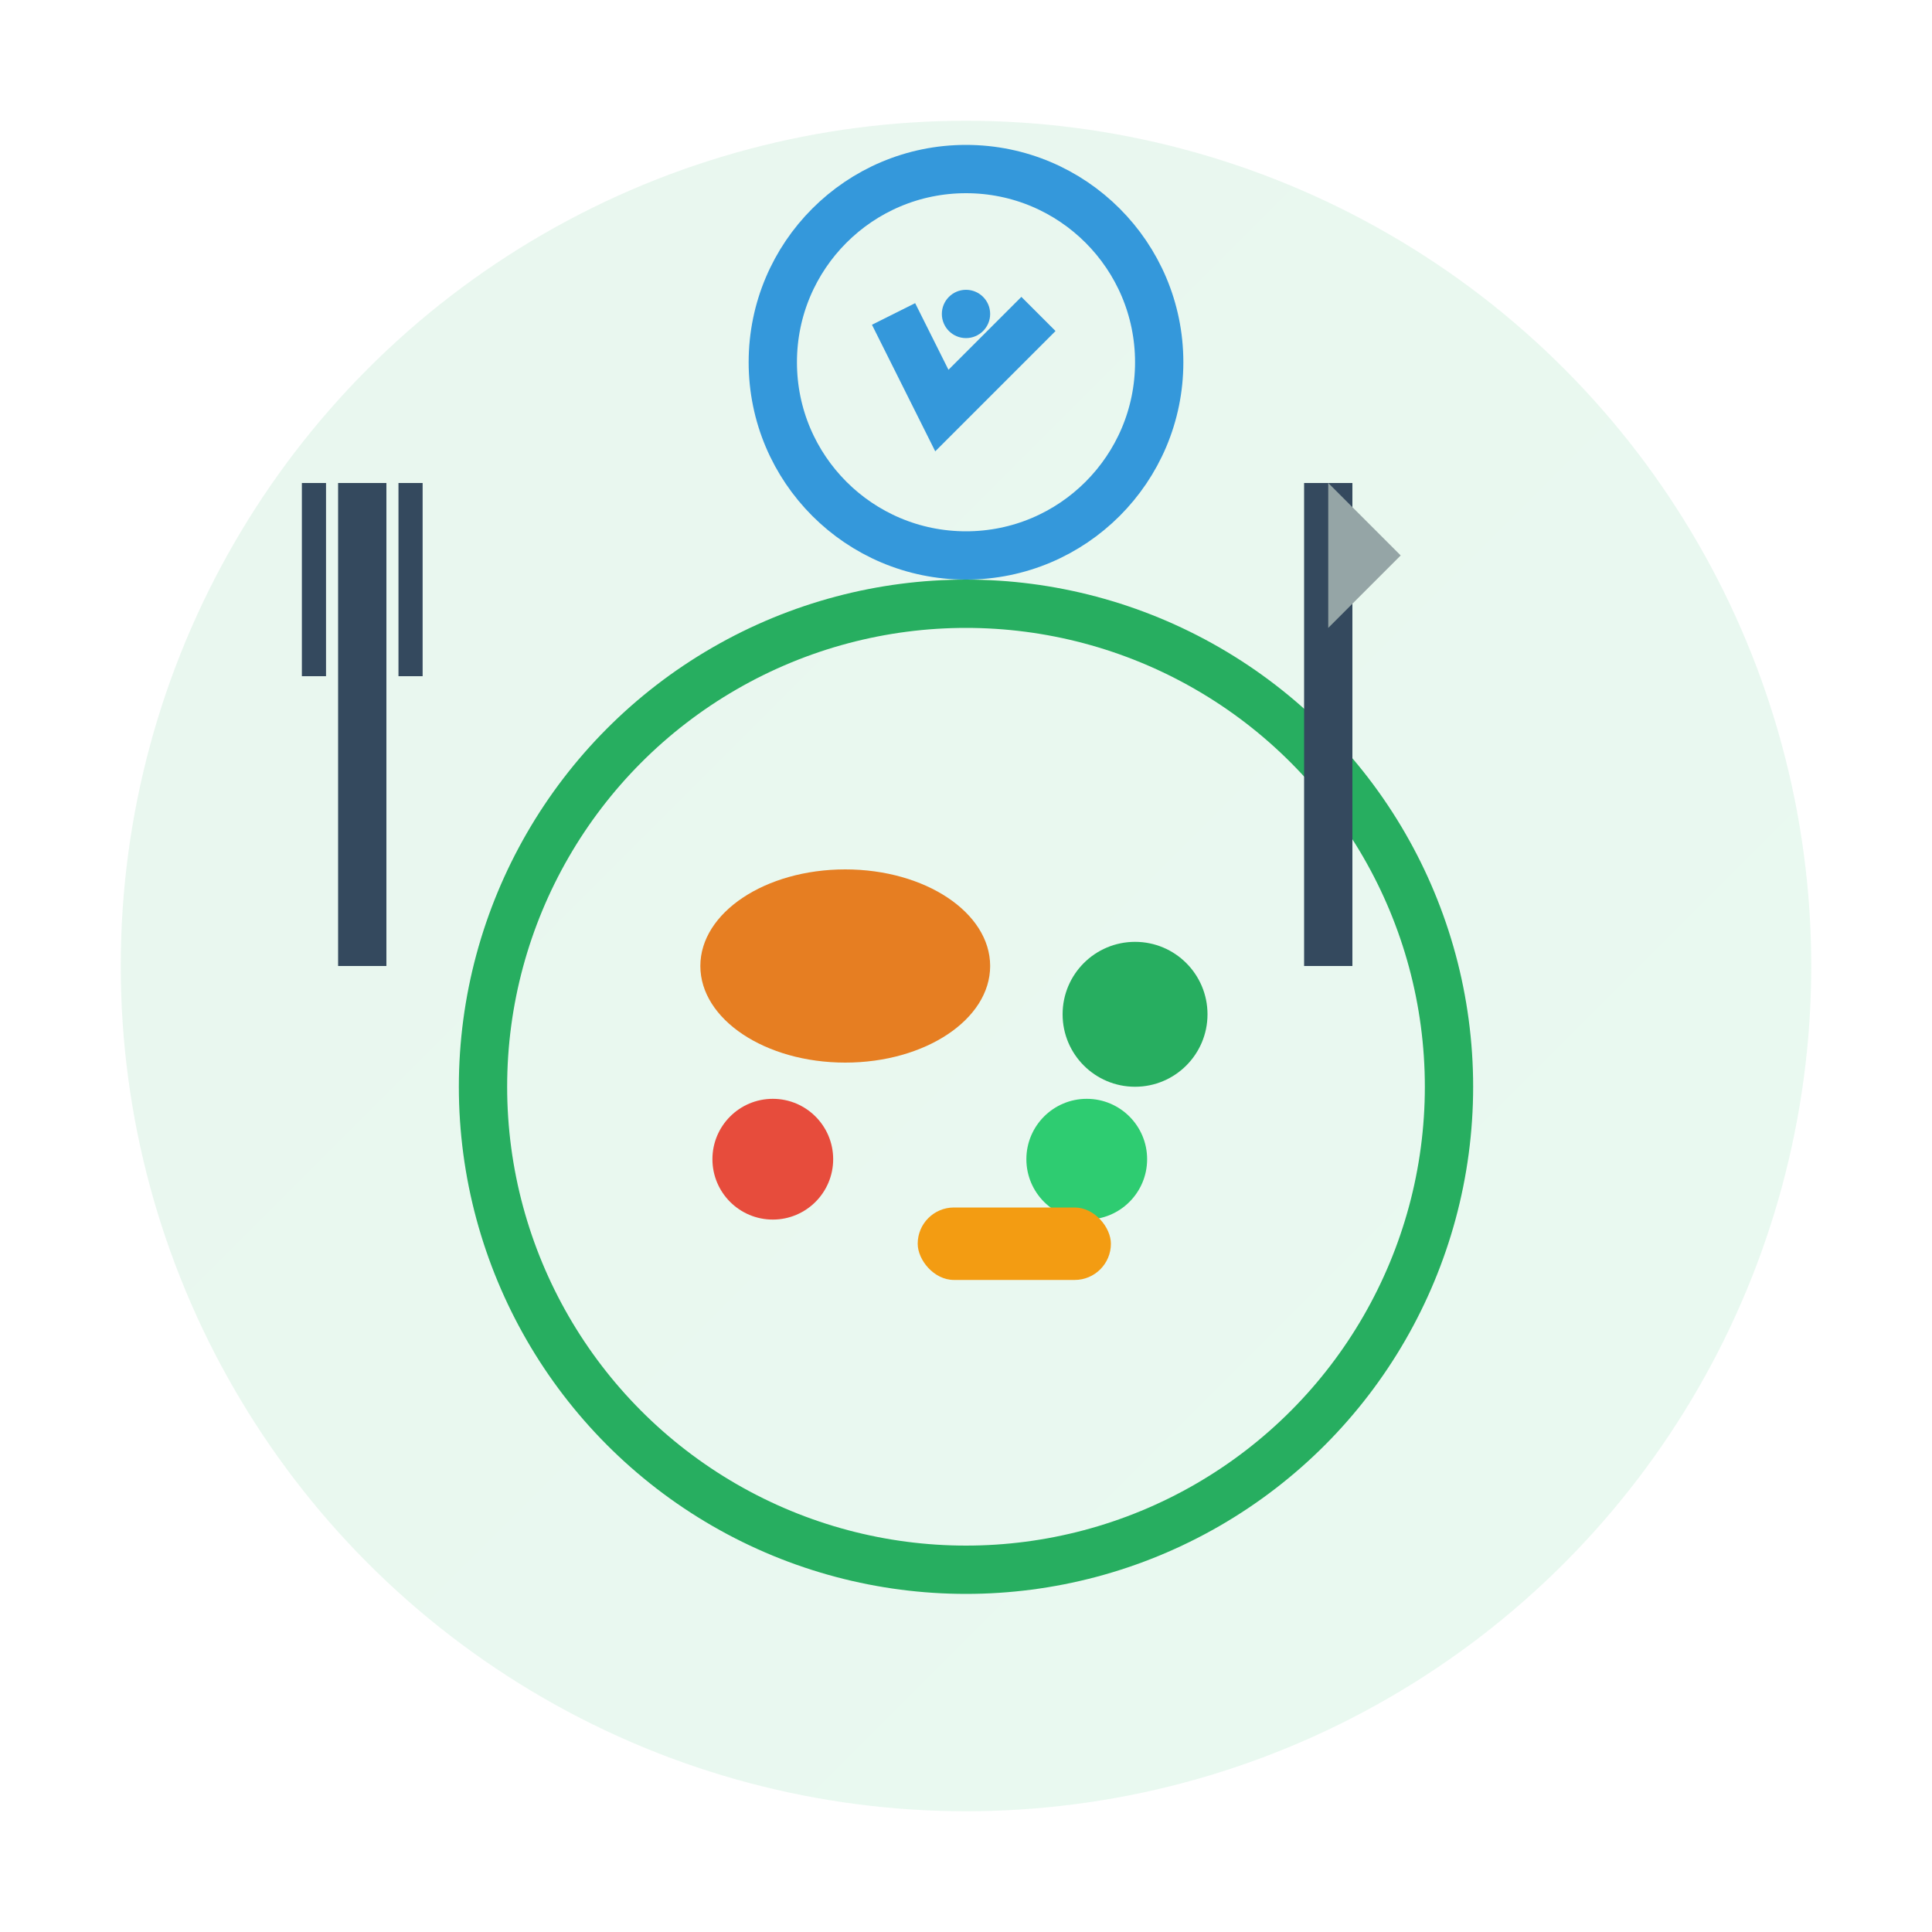 <svg width="80" height="80" viewBox="0 0 80 80" fill="none" xmlns="http://www.w3.org/2000/svg">
  <!-- Background circle -->
  <circle cx="40" cy="40" r="35" fill="url(#serviceGradient1)" opacity="0.1"/>
  
  <!-- Plate -->
  <circle cx="40" cy="45" r="20" fill="none" stroke="#27ae60" stroke-width="2"/>
  
  <!-- Food items on plate -->
  <!-- Protein -->
  <ellipse cx="35" cy="40" rx="6" ry="4" fill="#e67e22"/>
  
  <!-- Vegetables -->
  <circle cx="47" cy="42" r="3" fill="#27ae60"/>
  <circle cx="45" cy="48" r="2.5" fill="#2ecc71"/>
  <circle cx="32" cy="48" r="2.5" fill="#e74c3c"/>
  
  <!-- Grains -->
  <rect x="38" y="50" width="8" height="3" rx="1.5" fill="#f39c12"/>
  
  <!-- Utensils -->
  <g transform="translate(15,20)">
    <!-- Fork -->
    <line x1="0" y1="0" x2="0" y2="20" stroke="#34495e" stroke-width="2"/>
    <line x1="-2" y1="0" x2="-2" y2="8" stroke="#34495e" stroke-width="1"/>
    <line x1="2" y1="0" x2="2" y2="8" stroke="#34495e" stroke-width="1"/>
    <line x1="0" y1="0" x2="0" y2="8" stroke="#34495e" stroke-width="1"/>
  </g>
  
  <g transform="translate(55,20)">
    <!-- Knife -->
    <line x1="0" y1="0" x2="0" y2="20" stroke="#34495e" stroke-width="2"/>
    <path d="M0 0 L3 3 L0 6 Z" fill="#95a5a6"/>
  </g>
  
  <!-- Personalization indicators -->
  <g transform="translate(40,15)">
    <circle cx="0" cy="0" r="8" fill="none" stroke="#3498db" stroke-width="2"/>
    <path d="M-3 -2 L-1 2 L3 -2" stroke="#3498db" stroke-width="2" fill="none"/>
    <circle cx="0" cy="-2" r="1" fill="#3498db"/>
  </g>
  
  <defs>
    <linearGradient id="serviceGradient1" x1="0%" y1="0%" x2="100%" y2="100%">
      <stop offset="0%" style="stop-color:#27ae60;stop-opacity:1" />
      <stop offset="100%" style="stop-color:#2ecc71;stop-opacity:1" />
    </linearGradient>
  </defs>
</svg>
